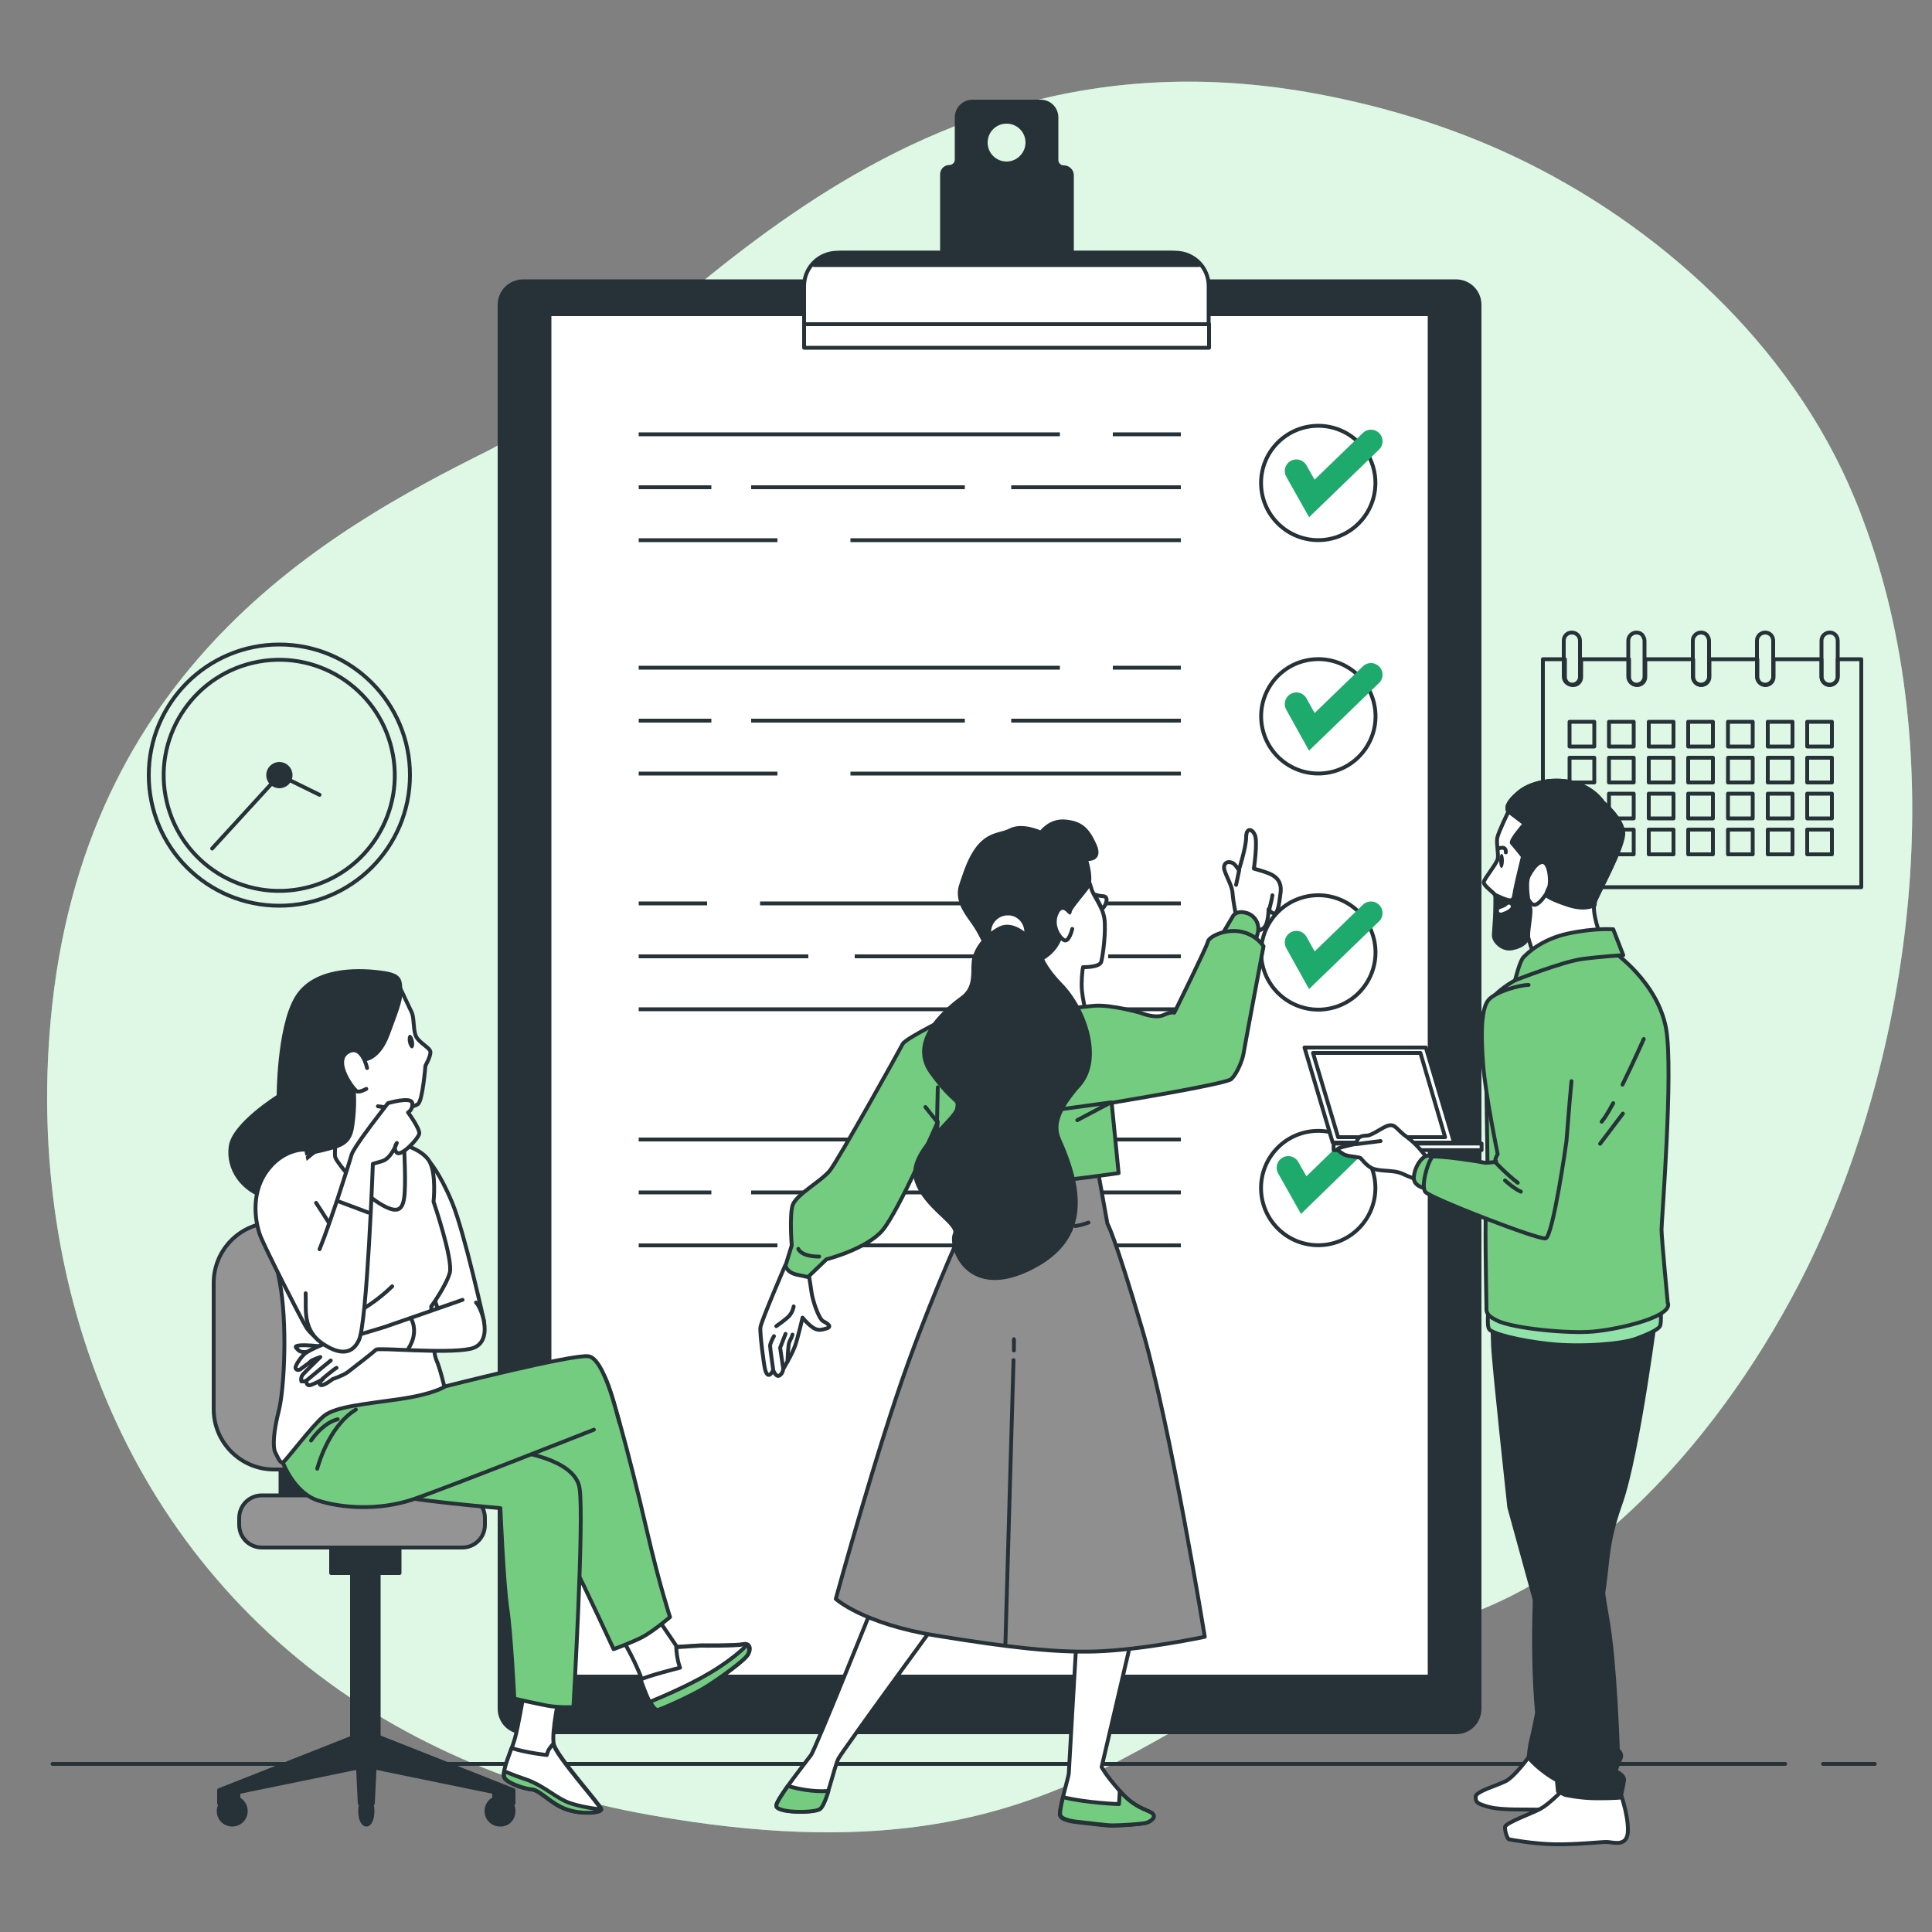 <svg xmlns="http://www.w3.org/2000/svg" xmlns:xlink="http://www.w3.org/1999/xlink" x="0px" y="0px" viewBox="0 0 500 500" style="enable-background:new 0 0 500 500;" xml:space="preserve"><rect x="0" y="0" width="500" height="500" fill="#808080" stroke="none"/><style type="text/css">	.st0{fill:#92E3A9;}	.st1{opacity:0.7;fill:#FFFFFF;}	.st2{fill:none;stroke:#263238;stroke-linecap:round;stroke-linejoin:round;stroke-miterlimit:10;}	.st3{fill:#263238;stroke:#263238;stroke-linecap:round;stroke-linejoin:round;stroke-miterlimit:10;}	.st4{fill:#FFFFFF;stroke:#263238;stroke-linecap:round;stroke-linejoin:round;stroke-miterlimit:10;}	.st5{fill:none;stroke:#263238;stroke-miterlimit:10;}	.st6{fill:none;stroke:#1EAA6D;stroke-width:6;stroke-linecap:round;stroke-miterlimit:10;}	.st7{fill:#263238;}	.st8{fill:none;stroke:#FFFFFF;stroke-linecap:round;stroke-linejoin:round;stroke-miterlimit:10;}	.st9{fill:#92E3A9;stroke:#263238;stroke-linecap:round;stroke-linejoin:round;stroke-miterlimit:10;}	.st10{fill:#73CC80;stroke:#263238;stroke-linecap:round;stroke-linejoin:round;stroke-miterlimit:10;}	.st11{fill:#8F8F8F;stroke:#263238;stroke-linecap:round;stroke-linejoin:round;stroke-miterlimit:10;}	.st12{fill:#949494;stroke:#263238;stroke-linecap:round;stroke-linejoin:round;stroke-miterlimit:10;}</style><g id="Background_Simple">	<g>		<path class="st0" d="M467.4,328.7c-20.7,41.6-57.3,84.8-101.8,93.1c-67.3,12.5-82.6,68.5-197.5,47.9c-17.9-3.2-34.2-8.2-48.9-14.7    c-7.9-3.5-15.4-7.4-22.4-11.7c-63.5-39-90-109.6-83.7-179.1c8.2-91.3,71.8-126.9,112.7-147.3C166.7,96.6,225,4.4,338.1,23.8    c17.2,3,34.2,7.9,50.3,15.1c36.7,16.4,72.3,46.7,90,86.4c1.3,3,2.6,6,3.7,9.1C504.9,194.6,495.5,271.9,467.4,328.7z"></path>		<path class="st1" d="M467.4,328.7c-20.7,41.6-57.3,84.8-101.8,93.1c-67.3,12.5-82.6,68.5-197.5,47.9c-17.9-3.2-34.2-8.2-48.9-14.7    c-7.9-3.5-15.4-7.4-22.4-11.7c-63.5-39-90-109.6-83.7-179.1c8.2-91.3,71.8-126.9,112.7-147.3C166.7,96.6,225,4.4,338.1,23.8    c17.2,3,34.2,7.9,50.3,15.1c36.7,16.4,72.3,46.7,90,86.4c1.3,3,2.6,6,3.7,9.1C504.9,194.6,495.5,271.9,467.4,328.7z"></path>	</g></g><g id="Floor">	<g>		<line class="st2" x1="471.8" y1="456.5" x2="485.2" y2="456.5"></line>		<line class="st2" x1="13.6" y1="456.5" x2="462" y2="456.5"></line>	</g></g><g id="Plants"></g><g id="Calendar">	<g>		<path class="st2" d="M475.6,170.6v4.6c0,1.2-1,2.1-2.1,2.1c-1.2,0-2.1-1-2.1-2.1v-4.6h-12.4v4.6c0,1.2-1,2.1-2.1,2.1    c-1.2,0-2.1-1-2.1-2.1v-4.6h-12.4v4.6c0,1.2-1,2.1-2.1,2.1c-1.2,0-2.1-1-2.1-2.1v-4.6h-12.4v4.6c0,1.2-1,2.1-2.1,2.1    c-1.2,0-2.1-1-2.1-2.1v-4.6h-12.4v4.6c0,0.6-0.2,1.1-0.6,1.5c-0.4,0.4-0.9,0.6-1.5,0.6c-1.2,0-2.1-1-2.1-2.1v-4.6h-5.7v59h82.4    v-59H475.6z M412.6,221.1h-6.4v-6.4h6.4V221.1z M412.6,211.8h-6.4v-6.4h6.4V211.8z M412.6,202.5h-6.4v-6.4h6.4V202.5z     M412.6,193.2h-6.4v-6.4h6.4V193.2z M422.8,221.1h-6.4v-6.4h6.4V221.1z M422.8,211.8h-6.4v-6.4h6.4V211.8z M422.8,202.5h-6.4v-6.4    h6.4V202.5z M422.8,193.2h-6.4v-6.4h6.4V193.2z M433.1,221.1h-6.4v-6.4h6.4V221.1z M433.1,211.8h-6.4v-6.4h6.4V211.8z     M433.1,202.5h-6.4v-6.4h6.4V202.5z M433.1,193.2h-6.4v-6.4h6.4V193.2z M443.3,221.1h-6.4v-6.4h6.4V221.1z M443.3,211.8h-6.4v-6.4    h6.4V211.8z M443.3,202.5h-6.4v-6.4h6.4V202.5z M443.3,193.2h-6.4v-6.4h6.4V193.2z M453.6,221.1h-6.4v-6.4h6.4V221.1z     M453.6,211.8h-6.4v-6.4h6.4V211.8z M453.6,202.5h-6.4v-6.4h6.4V202.5z M453.6,193.2h-6.4v-6.4h6.4V193.2z M463.9,221.1h-6.4v-6.4    h6.4V221.1z M463.9,211.8h-6.4v-6.4h6.4V211.8z M463.9,202.5h-6.4v-6.4h6.4V202.5z M463.9,193.2h-6.4v-6.4h6.4V193.2z     M474.1,221.1h-6.4v-6.4h6.4V221.1z M474.1,211.8h-6.4v-6.4h6.4V211.8z M474.1,202.5h-6.4v-6.4h6.4V202.5z M474.1,193.2h-6.4v-6.4    h6.4V193.2z"></path>		<path class="st2" d="M475.6,165.8v9.3c0,1.2-1,2.1-2.1,2.1c-1.2,0-2.1-1-2.1-2.1v-9.3c0-1.2,1-2.1,2.1-2.1c0.6,0,1.1,0.2,1.5,0.6    C475.4,164.7,475.6,165.3,475.6,165.8z"></path>		<path class="st2" d="M458.9,165.8v9.3c0,1.2-1,2.1-2.1,2.1c-1.2,0-2.1-1-2.1-2.1v-9.3c0-1.2,1-2.1,2.1-2.1c0.6,0,1.1,0.2,1.5,0.6    C458.7,164.7,458.9,165.3,458.9,165.8z"></path>		<path class="st2" d="M442.3,165.8v9.3c0,1.2-1,2.1-2.1,2.1c-1.2,0-2.1-1-2.1-2.1v-9.3c0-1.2,1-2.1,2.1-2.1c0.6,0,1.1,0.2,1.5,0.6    C442,164.7,442.3,165.3,442.3,165.8z"></path>		<path class="st2" d="M425.6,165.8v9.3c0,1.2-1,2.1-2.1,2.1c-1.2,0-2.1-1-2.1-2.1v-9.3c0-1.2,1-2.1,2.1-2.1c0.6,0,1.1,0.2,1.5,0.6    C425.3,164.7,425.6,165.3,425.6,165.8z"></path>		<path class="st2" d="M408.9,165.8v9.3c0,0.6-0.2,1.1-0.6,1.5c-0.4,0.4-0.9,0.6-1.5,0.6c-1.2,0-2.1-1-2.1-2.1v-9.3    c0-0.6,0.2-1.1,0.6-1.5c0.4-0.4,0.9-0.6,1.5-0.6C408,163.7,408.9,164.7,408.9,165.8z"></path>	</g></g><g id="Clock">	<g>		<circle class="st2" cx="72.3" cy="200.6" r="33.8"></circle>					<ellipse transform="matrix(0.974 -0.227 0.227 0.974 -43.694 21.685)" class="st2" cx="72.3" cy="200.6" rx="29.9" ry="29.9"></ellipse>		<circle class="st3" cx="72.3" cy="200.6" r="2.9"></circle>		<polyline class="st2" points="82.7,205.7 72.3,200.6 54.9,219.6   "></polyline>	</g></g><g id="Form">	<g>		<path class="st3" d="M376.9,448.3H135.4c-3.4,0-6.1-2.7-6.1-6.1V78.9c0-3.4,2.7-6.1,6.1-6.1h241.4c3.4,0,6.1,2.7,6.1,6.1v363.3    C382.9,445.6,380.2,448.3,376.9,448.3z"></path>		<rect x="142.2" y="81.3" class="st4" width="227.8" height="352.6"></rect>		<g>			<g>				<line class="st5" x1="288" y1="172.8" x2="305.6" y2="172.8"></line>				<line class="st5" x1="165.3" y1="172.8" x2="274.3" y2="172.8"></line>				<line class="st5" x1="261.7" y1="186.5" x2="305.6" y2="186.5"></line>				<line class="st5" x1="194.4" y1="186.5" x2="249.7" y2="186.5"></line>				<line class="st5" x1="165.3" y1="186.5" x2="184.1" y2="186.5"></line>				<line class="st5" x1="220.1" y1="200.2" x2="305.6" y2="200.2"></line>				<line class="st5" x1="165.3" y1="200.2" x2="201.2" y2="200.2"></line>			</g>							<ellipse transform="matrix(0.973 -0.231 0.231 0.973 -33.608 83.907)" class="st5" cx="341.2" cy="185.3" rx="14.8" ry="14.8"></ellipse>		</g>		<g>			<g>				<line class="st5" x1="183" y1="233.8" x2="165.3" y2="233.8"></line>				<line class="st5" x1="305.6" y1="233.8" x2="196.7" y2="233.8"></line>				<line class="st5" x1="209.2" y1="247.5" x2="165.3" y2="247.5"></line>				<line class="st5" x1="276.5" y1="247.5" x2="221.2" y2="247.5"></line>				<line class="st5" x1="305.6" y1="247.5" x2="286.8" y2="247.5"></line>				<line class="st5" x1="250.9" y1="261.2" x2="165.3" y2="261.2"></line>				<line class="st5" x1="305.6" y1="261.2" x2="269.7" y2="261.2"></line>			</g>							<ellipse transform="matrix(0.973 -0.231 0.231 0.973 -47.727 85.562)" class="st5" cx="341.2" cy="246.4" rx="14.8" ry="14.8"></ellipse>		</g>		<g>			<g>				<line class="st5" x1="288" y1="294.9" x2="305.6" y2="294.9"></line>				<line class="st5" x1="165.3" y1="294.9" x2="274.3" y2="294.9"></line>				<line class="st5" x1="261.7" y1="308.6" x2="305.6" y2="308.6"></line>				<line class="st5" x1="194.4" y1="308.6" x2="249.7" y2="308.6"></line>				<line class="st5" x1="165.3" y1="308.6" x2="184.1" y2="308.6"></line>				<line class="st5" x1="220.1" y1="322.3" x2="305.6" y2="322.3"></line>				<line class="st5" x1="165.3" y1="322.3" x2="201.2" y2="322.3"></line>			</g>							<ellipse transform="matrix(0.707 -0.707 0.707 0.707 -117.478 331.292)" class="st5" cx="341.2" cy="307.5" rx="14.8" ry="14.8"></ellipse>		</g>		<g>			<path class="st3" d="M275.3,43.3c-1.1,0-1.9-0.9-1.9-1.9V30.4c0-2.3-1.8-4.1-4.1-4.1h-17.6c-2.3,0-4.1,1.8-4.1,4.1v10.9     c0,1.1-0.9,1.9-1.9,1.9h0c-1.1,0-1.9,0.9-1.9,1.9v29.5h33.6V45.2C277.3,44.1,276.4,43.3,275.3,43.3z M260.5,42.3     c-3,0-5.4-2.4-5.4-5.4c0-3,2.4-5.4,5.4-5.4c3,0,5.4,2.4,5.4,5.4C265.9,39.8,263.5,42.3,260.5,42.3z"></path>			<path class="st4" d="M312.9,83.9H208.1V74c0-4.8,3.9-8.6,8.6-8.6h87.5c4.8,0,8.6,3.9,8.6,8.6V83.9z"></path>			<path class="st3" d="M210.7,68.6h99.6c-1.8-2-4.4-3.2-7.3-3.2H218C215.1,65.4,212.5,66.6,210.7,68.6z"></path>			<rect x="208.1" y="83.9" class="st4" width="104.8" height="6.1"></rect>		</g>		<polyline class="st6" points="335.5,243.9 339.5,251.1 354.8,236.3   "></polyline>		<polyline class="st6" points="335.5,182.2 339.5,189.4 354.8,174.6   "></polyline>		<g>			<g>				<line class="st5" x1="288" y1="112.4" x2="305.6" y2="112.4"></line>				<line class="st5" x1="165.3" y1="112.4" x2="274.3" y2="112.4"></line>				<line class="st5" x1="261.7" y1="126.1" x2="305.6" y2="126.1"></line>				<line class="st5" x1="194.4" y1="126.1" x2="249.7" y2="126.1"></line>				<line class="st5" x1="165.3" y1="126.1" x2="184.1" y2="126.1"></line>				<line class="st5" x1="220.1" y1="139.8" x2="305.6" y2="139.8"></line>				<line class="st5" x1="165.3" y1="139.8" x2="201.2" y2="139.8"></line>			</g>							<ellipse transform="matrix(0.707 -0.707 0.707 0.707 11.556 277.844)" class="st5" cx="341.2" cy="125" rx="14.8" ry="14.8"></ellipse>		</g>		<polyline class="st6" points="335.5,121.9 339.5,129 354.8,114.2   "></polyline>		<polyline class="st6" points="333.4,302.2 337.4,309.3 352.6,294.5   "></polyline>	</g></g><g id="Character_3">	<g>		<g>			<g>				<path class="st4" d="M414.9,207.7c0,0,5.4,4.6,5,8.6c-0.4,4-5.8,13.9-7.1,16.8c-1.2,2.9,1.7,9.8,1.7,9.8l-18,6.1      c0,0,0.4-2.2,0-3.2c-0.4-1-1.1-3.6-1.1-3.6s-2.8,1-3.6,1.2c-0.8,0.3-3.7-1.1-3.9-2.4c-0.1-1.2-0.1-2.1-0.3-3.9      c-0.1-1.8-0.4-5-0.7-5.5c-0.3-0.6-3-2.4-2.9-3.3s3.3-4.7,3.6-6c0.3-1.2-0.4-4-0.1-5.5c0.3-1.5,2.9-6.8,2.9-6.8s-1.7-1.4,2.9-5.1      C397.9,201.2,409.4,200.1,414.9,207.7z"></path>				<path class="st3" d="M414.9,207.7c-5.5-7.6-17-6.5-21.6-2.8c-4.6,3.7-2.9,5.1-2.9,5.1l4.2,3.2c0,0-3.9,4.4-3.3,5      c0.6,0.6,3.6,4.4,3.6,4.4l-0.3,1.3l-0.5-2.1c0,0-1.7,6.9-2,8.6c-0.3,1.7-0.3,2.4-1.1,2.6c-0.8,0.2-4-1.4-4-1.4s0,4.1-0.1,5.8      c-0.1,1.7-0.2,3.1-0.3,4.6c-0.1,1.5,2.2,4,4.8,3.4c2.7-0.5,4.1-2,4.1-3.3c-0.1-1.4,0.9-6.2,0.5-7.2c-0.4-1-1.2-5.8-0.5-7.9      c0,0,1.8-3.9,3.7-3.9c1.9,0,2.2,5.3,1.7,6.5c-0.6,1.2-0.8,1.9-0.8,1.9s0,0.8,5.4,2.6c4.1,1.4,6.3,0.6,7.2,0.1      c0-0.5,0.1-1,0.3-1.4c1.2-2.9,6.7-12.8,7.1-16.8C420.3,212.2,414.9,207.7,414.9,207.7z"></path>				<path class="st2" d="M399.9,231.7c0,0-1.2,1.9-2.4,2.4c-1.1,0.4-1.8-1.1-1.8-1.1"></path>			</g>			<path class="st7" d="M388,222.8c0,1,0.2,1.8,0.6,1.8c0.3,0,0.6-0.8,0.6-1.8c0-1-0.2-1.8-0.6-1.8C388.3,221,388,221.8,388,222.8z"></path>			<path class="st2" d="M389.7,220.6c0,0,0.3-1.8-1.9-1"></path>			<path class="st8" d="M388.4,235.7c0,0,1.5-0.4,2.1-1.1"></path>		</g>		<g>			<polygon class="st4" points="337.6,271.1 369,271.1 376.3,295.7 344.9,295.7    "></polygon>			<polygon class="st4" points="339.8,272.5 367.6,272.5 374,294.3 346.3,294.3    "></polygon>							<rect x="345.1" y="295.9" transform="matrix(-1 -1.224647e-16 1.224647e-16 -1 728.533 593.551)" class="st4" width="38.3" height="1.7"></rect>		</g>		<g>			<path class="st4" d="M395.5,454.9c0,0-3.4,4.7-5.7,6c-2.3,1.2-7.9,2.7-7.9,4.1c0,1.5,0.4,1.7,2.9,2.5c2.5,0.8,7,0.8,9.5,0.8     c2.5,0,5.2,0,6,0.2c0.8,0.2,5.4,0.6,7.5,0.6c2.1,0,2-5.5,2-5.5L395.5,454.9z"></path>			<path class="st3" d="M428.9,337.5c0,0-4.9,38.7-9.5,51.6c-4.6,12.9-2.7,16.8-5.8,29.9c-3.2,13.1-3.6,44-3.6,44.7s-1.5,0-6.6-2.7     c-5.1-2.7-7.8-6.1-7.8-6.1s0.2-2.7,0.7-4.6c0.5-1.9,1.5-7.1,1.5-7.1s-1.9-16.5,0.2-43c2.2-26.5,3.2-57.9,3.2-57.9     S418.9,339.9,428.9,337.5z"></path>		</g>		<path class="st4" d="M404.4,463.3c0,0-3.5,3.6-5.7,4.8c-2.2,1.2-9,3.6-9.2,4.7c-0.1,1,0.6,3.1,1,3.2c0.4,0.1,6.3,1.2,11.8,1.3    c5.5,0.1,11.9-0.6,13.5-0.6s5.4,1.5,5.5-2.9c0.1-4.4-2.2-10.6-2.2-10.6S411.5,465.5,404.4,463.3z"></path>		<path class="st3" d="M415.8,351.9c0,0-1.8,25-2.7,32.5C412.2,392,414,408,416,419c2,11.1,2.7,33.9,2.7,33.9s1.3,0.9,0.7,2.2    c-0.7,1.3-1.3,3.3-1.3,3.3s2.4,0.9,2.2,2.4c-0.2,1.5-0.9,4.4-0.9,4.4s-1.3,0.2-6,0.2c-4.6,0-8.4-0.9-8.4-0.9l-1.8-0.9    c0,0-0.4-3.5-0.4-5.5c0-2,2.2-4,2-5.1c-0.2-1.1-1.3-7.3-2.2-12.4c-0.9-5.1-0.2-8.2-1.8-13.5c-1.5-5.3-10.2-37-10.2-37    s-4-36.7-4.2-41.8c-0.2-5.1-0.2-7.3-0.2-7.3s6.9-5.5,8.4-5.5C396.1,335.6,415.8,351.9,415.8,351.9z"></path>		<g>			<path class="st9" d="M385.4,337.3c0,0-0.8,5.6,0,6.7c0.8,1.1,7.3,2.9,15.6,3.8c8.2,0.9,18.7,0,22.3-1.3c3.5-1.3,5.8-2.4,6.3-3.3     c0.5-0.9,0.1-5.6,0.1-5.6S397,339.6,385.4,337.3z"></path>			<path class="st10" d="M417.4,246.2c0,0,11.6,7.8,13.8,20.1c1.9,11-1.2,49.8-1.2,51.9c0,2.1,1.6,18.9,1.6,18.9     c1.6,3.5-11.8,6.8-19.2,7.5c-6.5,0.6-21-0.8-25.1-2.9c-1.3-0.7-2.6-1.4-2.6-2.8c-0.1-6.8-0.5-24.9,0-27.6c0.6-3.3,0-22.7,0-29.4     s-2.5-16.8-0.3-21.1c2.2-4.3,7.9-7.2,7.9-7.2S402.6,245.1,417.4,246.2z"></path>			<g>				<path class="st2" d="M417.5,285.5c-1.2,2.2-2.2,3.9-3,4.8"></path>				<path class="st2" d="M425.4,268.9c0,0-2.7,6.1-5.5,11.8"></path>				<line class="st2" x1="420" y1="288.2" x2="414.1" y2="296"></line>			</g>		</g>		<path class="st10" d="M417.5,240.5l2.6,6.7c0,0-5.5,0.3-10.7,1c-5.1,0.7-17.3,5.5-17.3,5.5s1.2-5,2.2-6c1-1,4.6-4.6,11.5-6.1    C412.8,240.1,417.5,240.5,417.5,240.5z"></path>		<g>			<path class="st4" d="M397.5,303.6c0,0-0.9,10.5-2,11c-1.2,0.5-29.7-9.4-31.8-10.5c-2-1-3.2-0.9-3.6-1c-0.4-0.1-3.8-0.1-5.1-0.8     c-1.3-0.6-2.6-2.3-2.9-2.6c-0.4-0.3-3.5-0.4-4.4-1c-0.9-0.6-2-1.2-1.3-1.5c0.8-0.4,4.6-1.2,4.6-1.2s0.1-1.8,1.7-2     c1.5-0.3,1,0.4,4.7-1.8c3.7-2.2,3.3-0.4,6.5,1.9c3.2,2.3,4.7,4.9,5.1,5c0.4,0.1,12,4.5,12,4.5H397.5z"></path>			<line class="st4" x1="351" y1="296.1" x2="357.3" y2="295.3"></line>		</g>		<path class="st10" d="M372,300.2c0,0-1.8-1.5-3-1c-1.2,0.5-2.9,2.7-3.1,5.5c-0.2,2.8,4.3,3.1,4.3,3.1L372,300.2z"></path>		<path class="st10" d="M395.6,254.9c-2.3,0-8.4,1.7-10.3,3.8c-1.9,2.1-2.1,8.2-1.5,16.4c0.6,8.2,3.8,23.5,3.8,23.6    c0-0.2-0.4,0.8-0.5,1c-0.4,0.7,0.6,0.9-0.3,1c-0.4,0.1-2.3,0.3-2.6,0.2c-1.5-0.3-2.9-0.5-4.4-0.7c-2.4-0.4-6.5-0.9-8.9-0.9    c-0.9,0-3.4,7.5-2,9.2c1.4,1.6,29.2,12.4,31.1,12c1.9-0.5,5.4-25,5.4-25.2c0.5-6.7,1.2-14.6,1.3-15.5"></path>		<g>			<path class="st2" d="M386.9,300.7c0,0,3.1,3.3,5.9,5.4"></path>			<path class="st2" d="M389.5,305.5c0,0,2.4,2.2,4.1,2.9"></path>		</g>	</g></g><g id="Character_2">	<g>		<g>			<path class="st4" d="M285.8,237.6c-0.6-3.4-2.9-5.7-3.4-7.8c-0.6-2.1-1.9-4.6-1.9-4.6s-3.4,6.8-4.5,12.5l-0.5-1.2l-9.5,7.4     l-0.6,16.5l15.4,0.7c0,0-0.6-2.7-0.8-4.8c-0.2-2,0.1-5.3,0.3-6c0,0,4.3,0.1,4.7-1.4C285.4,247.5,286.3,241,285.8,237.6z"></path>			<path class="st4" d="M283.3,231.5c0,0,1.2,0.4,1.8,0.4c0.6,0,1.6,0.1,1.2,1.5c-0.3,1.3-1.1,1.8-1.1,1.8L283.3,231.5z"></path>		</g>		<path class="st4" d="M278.7,422.7c0,0-2.1,35.7-2.1,36.3s-2.6,9.4-2.3,10.8c0.4,1.3,3.4,1.7,5.5,1.9c2.1,0.2,6.4,0.8,8.1,0.8    c1.7,0,7.7-0.4,8.9-0.8c1.1-0.4,2.6-1.5,1.3-2.5c-1.3-0.9-4.5-1.3-8.3-5.7c-3.8-4.3-4.7-6.2-4.7-6.2l8-34.2L278.7,422.7z"></path>		<path class="st4" d="M225.7,416.1c0,0-14.7,36.6-15.8,38.1c-1.1,1.5-8.8,11.2-9,13c-0.2,1.9,9.6,2.1,11.3,0.9    c1.7-1.1,3.7-11,4.8-13c1.1-2.1,26.2-36.4,26.2-36.4L225.7,416.1z"></path>		<g>			<path class="st11" d="M250.4,309.7l-0.3,6.1c0,0-7.7,16.5-15.1,37c-8.1,22.3-18.7,61-18.7,61s7,6.4,26,9.5     c19,3.1,30.8,4.4,41.1,4.1c12.5-0.4,28.4-3.8,28.4-3.8s-8.9-54.7-16.2-79.6c-7.3-24.8-9-27.3-9-27.3l-2.5-13.9L250.4,309.7z"></path>			<g>				<line class="st2" x1="262.3" y1="352" x2="260.2" y2="425.3"></line>				<line class="st2" x1="262.4" y1="346.6" x2="262.4" y2="349.5"></line>				<path class="st2" d="M278.3,317.3c1.2-0.2,2.3-0.5,3.4-0.9"></path>				<path class="st2" d="M253.5,317.8c0,0,10.4,1.4,20.5,0.2"></path>			</g>		</g>		<g>			<path class="st4" d="M320,237.5c0,0-0.8-3.7-1-6.2c-0.1-2.5-2.5-5.7-2.2-7.1c0.3-1.4,1.6-1.2,2.3-0.8c0.7,0.4,1.5,1.8,1.5,1.8     s1.9-5.9,1.9-8.5c0-2.6,1.6-2.3,2.3-0.5c0.7,1.8-0.3,8.6-0.3,8.6s2.6,0.7,3.8,1.2c1.2,0.5,3.6,1.6,3.1,5.1     c-0.4,3.4-0.8,5.3-1.6,5.3s-1.5-1.1-1.5-1.1s0,3.7-1.2,4.8c-1.2,1.1-3.7,1.2-3.7,1.2S323.8,238.6,320,237.5z"></path>			<path class="st2" d="M328.5,235.3c0,0,0.8-3.1,0.8-3.6"></path>			<line class="st2" x1="320.7" y1="225.2" x2="319.9" y2="229"></line>		</g>		<path class="st10" d="M316.6,241.3l2.6-4.4c0,0,1-1.4,3.4-0.6c0,0,0,0,0.1,0c2.2,0.7,3.4,3,2.8,5.2l-0.7,2.5    C324.7,244.1,319.6,241.1,316.6,241.3z"></path>		<g>			<path class="st4" d="M209.1,328.7c0,0,0.6,3.3,0.9,5.6c0.3,2.3,1.9,7,3,7.6c1.1,0.6,2.5,1.4,0.9,1.9c-1.6,0.5-2.5,0.6-3.9-0.5     c-1.4-1.1-2.3-2.3-2.3-2.3s-1.1,4.8-1.9,7.2c-0.8,2.3-3.1,6.1-3.1,6.1s-0.1,1.2-1,1.7c-0.9,0.5-1.6-1.4-1.6-1.4s-1.3,2.9-2.1-0.2     c-0.3-1.2-1.4-9.3-1.2-10.9c0.2-1.6,6.4-16,6.4-16L209.1,328.7z"></path>			<path class="st2" d="M200.3,345.8c-0.5,0.9-1,2-1,2.5c0,0.6,0.8,6.2,0.8,6.2"></path>			<polyline class="st2" points="202.7,354.2 201.9,348.8 203.3,345.2    "></polyline>			<path class="st2" d="M203.8,352.4c0,0,0.1-2.9,0.3-4.3c0.2-1.3,0.5-1.1,1-2.7"></path>			<path class="st2" d="M205.4,338.1c0,0-0.2,1.4-1.2,2.5c-1.1,1.1-3.3,2.6-3.3,2.6"></path>		</g>		<path class="st10" d="M247.1,262.5c0,0-12.7,6.1-13.5,7.7c-0.8,1.6-16.6,29.9-18.8,32.7c-2.2,2.8-8.9,6.3-9.7,9.1    c-0.8,2.8-0.2,10.3-0.2,10.3l-1.6,5.2c0,0,0.2,1.8,3,2.4c2.8,0.6,2.8,0.6,2.8,0.6l4.8-4.6c0,0,10.3-2.6,14.5-7.5    c4.2-5,14.3-28.1,14.3-28.1l-1.6,15.7c0,0,10.3,1.6,22.6,0.6c12.3-1,25.8-3,25.8-3l-1.8-18.2c0,0,29.3-4.8,30.9-6.1    c1.6-1.4,3-5.2,3.2-6.5c0.2-1.4,5.2-27.9,5.2-27.9s-1.8-3-5.9-3.8c-4.2-0.8-8.3,1.4-8.5,2.6c-0.2,1.2-8.7,18.4-8.7,18.4    s-0.6-0.4-2.8,0.6c-2.2,1-6-0.6-6-0.6s-7.7-2.2-12-1.8c-4.4,0.4-8.5,1-8.5,1s-7.7-3.6-13.5-2C255,260.7,247.1,262.5,247.1,262.5z"></path>		<polyline class="st2" points="274.4,287.1 287.5,285.3 278.8,289.9   "></polyline>		<polyline class="st2" points="242.7,281.4 242.5,290.3 239.5,286.5   "></polyline>		<path class="st2" d="M206.6,323.2c0,0,0.6,2,5.4,2"></path>		<g>			<path class="st3" d="M257.8,246.6c6.5,5,12,2,14.3-0.4c2.9-2.9,2.8-6.6,4.7-10.2c0.2-1.3,4.6-5.9,4.9-6.9     c0.8-2.5-0.7-6.8-0.7-6.8s4.2,0.6,2.3-3.6c-1.9-4.2-3.6-5.7-7.6-6.1c-4-0.4-6.3,2.9-6.3,2.9s-4.8-2.3-8-0.6     c-3.2,1.7-7.9,0-11.8,11.6c-0.3,1-1.1,2.8-1.2,4.1c-0.2,3.4,1.8,5.8,3.7,8.5C255,243.4,253.7,243.5,257.8,246.6z"></path>			<path class="st4" d="M265.6,241.2c0,2.7-2.2,4.8-4.8,4.8c-2.7,0-4.8-2.2-4.8-4.8c0-2.7,2.2-4.8,4.8-4.8     C263.4,236.3,265.6,238.5,265.6,241.2z"></path>			<path class="st3" d="M251.9,250.1c0,3,0,5.9-2.7,8c-3,2.2-14.5,10.8-8.2,19.5c6.3,8.7,7.2,6.3,6.7,9.3s-12.8,11.2-10.6,18.4     c2.2,7.3,11.3,11.3,10,14.1c-1.3,2.8,2.8,16.5,18.6,9.3c15.8-7.3,14.7-19.7,8.4-33.8c-1.5-3.3-0.8-7.4,5.2-14.1     c5.9-6.7,1.5-19.6-4.8-26c-3.7-3.8-5.2-6.9-5-7.6c0.2-0.7-5.8-9.5-10.8-6.9c-3.1,1.6-6,4.7-6.7,8.3     C252,249,251.9,249.6,251.9,250.1z"></path>			<path class="st4" d="M276.8,236.1c0,0-2-2.7-3.3,0.2c-1.4,2.9,0.3,5.9,1.7,6.9c1.4,1.1,2.3-2.8,2.3-2.8"></path>		</g>		<path class="st10" d="M296.8,471.7c1.1-0.4,2.6-1.5,1.3-2.5c-1.3-0.9-4.5-1.3-8.3-5.7l-0.2,3.4c0,0-8.5-0.3-14.5-1.8    c-0.5,2.1-0.9,4-0.7,4.6c0.4,1.3,3.4,1.7,5.5,1.9c2.1,0.2,6.4,0.8,8.1,0.8C289.6,472.4,295.7,472.1,296.8,471.7z"></path>		<path class="st10" d="M212.2,468.2c0.7-0.5,1.5-2.4,2.2-4.7c-4.1,0.3-8.2-0.6-10.5-1.3c-1.6,2.3-2.9,4.3-3,5.1    C200.7,469.2,210.5,469.3,212.2,468.2z"></path>	</g></g><g id="Character_1">	<g>		<g>			<rect x="72.6" y="375.8" class="st3" width="8.4" height="14.9"></rect>			<path class="st12" d="M81.4,380.3H70.9c-8.6,0-15.6-7-15.6-15.6V332c0-8.6,7-15.6,15.6-15.6h10.5c8.6,0,15.6,7,15.6,15.6v32.7     C97,373.3,90,380.3,81.4,380.3z"></path>			<g>				<path class="st3" d="M63.6,468.7c0-2-1.6-3.5-3.5-3.5s-3.5,1.6-3.5,3.5c0,2,1.6,3.5,3.5,3.5S63.6,470.7,63.6,468.7z"></path>				<path class="st3" d="M132.9,468.7c0-2-1.6-3.5-3.5-3.5c-2,0-3.5,1.6-3.5,3.5c0,2,1.6,3.5,3.5,3.5      C131.4,472.3,132.9,470.7,132.9,468.7z"></path>				<path class="st3" d="M96.4,468.7c0-2-0.7-3.5-1.6-3.5c-0.9,0-1.6,1.6-1.6,3.5c0,2,0.7,3.5,1.6,3.5      C95.7,472.3,96.4,470.7,96.4,468.7z"></path>				<polygon class="st3" points="98,449.5 98,398.6 91.1,398.6 91.1,449.7 56.7,463.3 56.7,466.7 61.7,466.7 61.7,463.8 94.8,457       127.9,463.8 127.9,466.7 132.9,466.7 132.9,463.3     "></polygon>				<polygon class="st3" points="93.1,466.7 96.5,466.7 97.3,450.2 92.3,450.2     "></polygon>			</g>			<rect x="85.7" y="396.6" class="st3" width="17.7" height="10.5"></rect>			<path class="st12" d="M119.6,400.5H67.8c-3.3,0-5.9-2.6-5.9-5.9v-1.7c0-3.3,2.6-5.9,5.9-5.9h51.8c3.3,0,5.9,2.6,5.9,5.9v1.7     C125.5,397.9,122.9,400.5,119.6,400.5z"></path>		</g>		<g>			<g>				<g>					<path class="st4" d="M169.9,418.4l5.3,7.8l6.3-0.4c0,0,9.2,0.1,10.8-0.3c1.6-0.4,2.2,1,1.4,2.5c-0.8,1.6-7.6,6.5-11.1,8.6       c-3.5,2.2-11.2,5.6-12.2,5.8c-1,0.2-2.2-1.8-4.3-7.8c-2.2-6.1-6.1-12.1-6.1-12.1L169.9,418.4z"></path>					<g>						<path class="st4" d="M193.5,428.1c0.8-1.6,0.2-2.9-1.4-2.5c-1.6,0.4-10.8,0.3-10.8,0.3l-6.3,0.4c0.2,3.5,1,5.3,1,5.3        s-8.8,2.2-10.2,3.1c2.2,6.1,3.3,8,4.3,7.8c1-0.2,8.6-3.6,12.2-5.8C185.9,434.6,192.8,429.7,193.5,428.1z"></path>					</g>					<path class="st10" d="M193.3,425.7c-1.3,1.4-3.5,3.3-7.1,5.7c-6,4-14.3,7.5-17.9,9c0.8,1.7,1.5,2.2,2,2.1       c1-0.2,8.6-3.6,12.2-5.8c3.5-2.2,10.3-7,11.1-8.6C194.1,427,193.9,426,193.3,425.7z"></path>				</g>				<path class="st10" d="M156.2,356.3c0.7-1.6,6.6,19.8,11.3,40.2c3.2,13.8,5.9,22,5.9,22s-4.5,3.8-7.2,5.2      c-2.7,1.4-7.4,3.1-7.4,3.1s-7-15.2-10.9-22.9c-3.9-7.6-5-12.7-8.1-18.4c-3.1-5.7-3.9-15.9-3.9-15.9s-2-9.8,5.5-12.3      C148.6,354.8,154,353.5,156.2,356.3z"></path>				<g>					<path class="st4" d="M135.5,438.6c0,0-1.4,8.4-2.3,11.5c-0.9,3.1-3.4,8.6-2.6,10c0.8,1.4,5,2.8,7.1,3c2.1,0.2,4.9,3.7,8.8,5.1       c4,1.4,9.2,1,9.1,0c-0.1-1-11.7-13.8-12.3-16.9c-0.6-3.1,1.5-12.8,1.5-12.8L135.5,438.6z"></path>					<g>						<path class="st4" d="M141.8,453.3c-0.3,0.9-0.3,0.9-0.3,0.9s-5.4-0.6-9.1-1.8c-1.1,3-2.5,6.6-1.9,7.7c0.8,1.4,5,2.8,7.1,3        c2.1,0.2,4.9,3.7,8.8,5.1c4,1.4,9.2,1,9.1,0c-0.1-1-11.7-13.8-12.3-16.9C143.3,451.2,142.1,452.4,141.8,453.3z"></path>						<path class="st10" d="M146.2,466.1c-3.1-1.5-6-4.2-10.1-5.6c-2.7-0.9-4.6-1.7-5.6-2.1c-0.1,0.7-0.1,1.3,0.1,1.7        c0.8,1.4,5,2.8,7.1,3c2.1,0.2,4.9,3.7,8.8,5.1c3.8,1.4,8.7,1.1,9.1,0.1C152.9,468,148.4,467.2,146.2,466.1z"></path>					</g>				</g>				<path class="st10" d="M133.4,375.6c0,0,15.5,1.8,16.6,9.6c1.2,7.8-1.6,56.6-1.6,56.6s-3.7,0.2-6.9-0.4c-3.1-0.6-8.4-1.8-8.4-1.8      s-0.8-16.6-1.8-23.3c-1-6.7-1.8-26-1.8-26s-25.8-2.2-28.2-3.7C99.1,385,133.4,375.6,133.4,375.6z"></path>				<g>					<path class="st10" d="M153.7,370c0,0-38.2,15.1-47,18.1c-8.8,2.9-18.4,2.2-24.5,0.2c-6.1-2-9-9.8-9-9.8s-1.5-1.8-0.7-3.6       c0.8-1.8,13.3-12.9,20.9-14.9c7.6-2,21.4-1.1,21.4-1.1s33.4-8.5,37.5-7.9c4.1,0.6,7.4,15.2,8,17.2"></path>					<path class="st2" d="M82.1,380.1c0,0,2.7-10.8,10-15.3"></path>					<path class="st2" d="M80.5,372.8c0,0,2.9-4.5,6.9-5.5"></path>				</g>				<g>					<path class="st4" d="M111.1,300.6c0,0,2.7,2.9,5.9,10.6c3.2,7.7,8.3,30.9,8.3,30.9s-2.6,1.1-4.6,1.1s-4.7,0.3-5.9-1.1       c-1.1-1.4-4.3-11.9-4.3-11.9s-1.6-12.9-2-19.4c-0.5-6.5-2.5-7.9-0.5-9.9C110,298.8,111.1,300.6,111.1,300.6z"></path>					<path class="st4" d="M103.4,295.9c0,0,5.8,1.4,7.7,4.6c1.9,3.2,1.1,10.5,1.1,10.5s5.1,14.9,4.2,18.4c-1,3.5-4.8,8.7-4.8,8.7       s0.3,11.5,1.3,13.8c1,2.2,2.1,7,2.1,7s-2.7,1.9-11.7,3.2c-9,1.3-16.3,1.9-19.4,4.3c-3,2.4-9.8,11.5-10.6,12       c-0.8,0.5-1.4-1.3-2.1-2.6c-0.6-1.3-0.5-5.1,1-10.9c1.4-5.8,2.2-22.5,0.2-33.1c-2.2-11.5-3.4-13.1-2.1-20.7       c1.3-7.5,19.1-19,21.6-19.5C94.4,291.3,103.4,295.9,103.4,295.9z"></path>					<g>						<path class="st8" d="M75,368.9c0,0,4.9-5.7,7.2-6.7c2.3-1,18.8-1,18.8-1"></path>						<path class="st8" d="M78.6,361.7c0,0,2.7-1.6,4.9-2s7.8,0,7.8,0"></path>						<path class="st2" d="M87.2,342.1c0,0,7.4-2.5,14.3-9.2"></path>					</g>				</g>				<path class="st4" d="M103.6,255.8c0,0,2.2,4.6,2.9,6.1c0.7,1.4,0.4,3.9,1,5.9c0.6,2,3.9,3.3,3.9,4.5c0,1.2-1.3,3.5-1.3,3.5      s-0.7,8.9-1.9,9.9c-1.2,1-5.9,1.3-5.9,1.3l-0.4,8.6l2.7,1.6c0,0,0.5,9.5,0,12.8c-0.5,3.4-2,4.1-6.3,1.5      c-4.7-2.8-10.9-10.3-11.5-11.9c-0.6-1.6,1.3-7.2-1.6-16.5c-2.9-9.2,3.5-17.6,7.6-21.5C97.1,257.6,99.1,255,103.6,255.8z"></path>				<path class="st3" d="M103.6,255.8c-0.1-2.6-0.4-3.6-5.8-4.2c-5.3-0.6-16.7-1-21.2,6.9c-4.5,7.9-4.5,25.2-4.5,25.2      s-11.6,7.2-12.4,13c-0.8,5.8,3,11.2,9.1,13.1c0.1,0,0.2,0.1,0.4,0.1c0.5-2.3,1.5-5.2,3.3-7.4c3.5-4.2,6.5-3.7,10.9-4.8      c4.5-1.2,7.2-1.5,7.8-6.5c0.7-5,0.5-8.1,0.1-12.7c-0.1-1.7,1.7-4.3,1.7-4.3s4.5,1.2,7.4-6.6      C103.3,259.8,103.8,258.4,103.6,255.8z"></path>				<path class="st4" d="M95,276.4c0,0-1.4-6.6-5.2-4c-3.7,2.6,1.9,9.9,2.7,10.1c0.9,0.1,2.3-0.7,2.3-0.7"></path>				<polygon class="st3" points="102.3,286.9 97.8,286.3 102.1,287.1     "></polygon>				<path class="st7" d="M107.1,269.4c0.2,1,0,1.8-0.4,1.9c-0.4,0.1-0.9-0.6-1.1-1.6c-0.2-1,0-1.8,0.4-1.9      C106.4,267.7,106.9,268.4,107.1,269.4z"></path>			</g>			<line class="st4" x1="84.1" y1="315.3" x2="82.6" y2="313.4"></line>			<path class="st4" d="M78.7,297.5c0,0-5.6-0.2-9.8,5.8c-4.2,6-2.7,13.5-1.5,16.6c1.2,3.1,10.4,21.2,11.8,23.5     c1.3,2.3,6.2,5.6,7.3,6c1.2,0.4,5-20.8,4.6-22.7c-0.4-1.9-9.3-15.4-9.3-15.4"></path>			<g>				<path class="st2" d="M82.6,348.4c0,0-3.6-0.4-5.1-0.2c-1.4,0.2-1.1,0.4-0.3,1.2c0.8,0.8,2.4,0.4,2.4,0.4L82.6,348.4z"></path>				<path class="st4" d="M123.2,337.1c1.5,1.4,4.9,10.7-1.6,12c-6.5,1.3-23.7-0.4-24.3,0.2c-0.7,0.7-6.1,4.9-7.3,5.8      c-1.2,0.9-3.9,1.8-3.9,1.8s-2.5,2-3.2,1.5s0.7-1.5,0.7-1.5s-2.6,1.5-3.5,1.6c-0.9,0.1-0.8-1.2-0.8-1.2c-0.4,0.3-1.3,0.2-1.3,0.2      s-0.3-1,0.4-1.8c0.8-0.9,4.5-4.5,4.5-4.5s-2.3,0.8-2.5,1.1c-0.2,0.3-1.5,1.2-2.3,1.8c-0.8,0.7-1.4,0.5-1.6,0      c-0.2-0.5,1-2.4,2.2-3.6c1.3-1.3,7.7-3.8,9-3.8s11.9-3.3,11.9-3.3s19.6-6.8,20.1-7"></path>				<path class="st2" d="M106.3,341.1c0,0,2.3,3.4-0.6,7.9"></path>				<polyline class="st2" points="79.3,357.3 83.4,353.9 85.6,352.1     "></polyline>				<path class="st2" d="M83.5,356.8c0,0,3.2-2.7,3.6-2.8"></path>			</g>			<path class="st4" d="M79.1,334.7c0.2,4-1,9.7,4.8,13.3c2.8,1.8,6.9,3.4,9-1.2c2.1-4.6,3.6-45.6,3.6-45.6s0,0,2.4-0.7     c2.4-0.7,3.8-4.7,3.8-4.7s-1.1,1.4,0,2.5c1.1,1.1,5.5-3.5,5.8-4.9c0.2-1.3-2.9-5.5-2.9-5.5s1.3-0.7,1.1-2.4c-0.2-1.8-6.3,0-6.3,0     l-3.6,4.7c0,0-5.3,6.9-5.8,8.6c-0.4,1.5-5.4,17.4-8.3,24.5"></path>			<line class="st2" x1="87.3" y1="310.8" x2="95.3" y2="313.8"></line>		</g>	</g></g></svg>